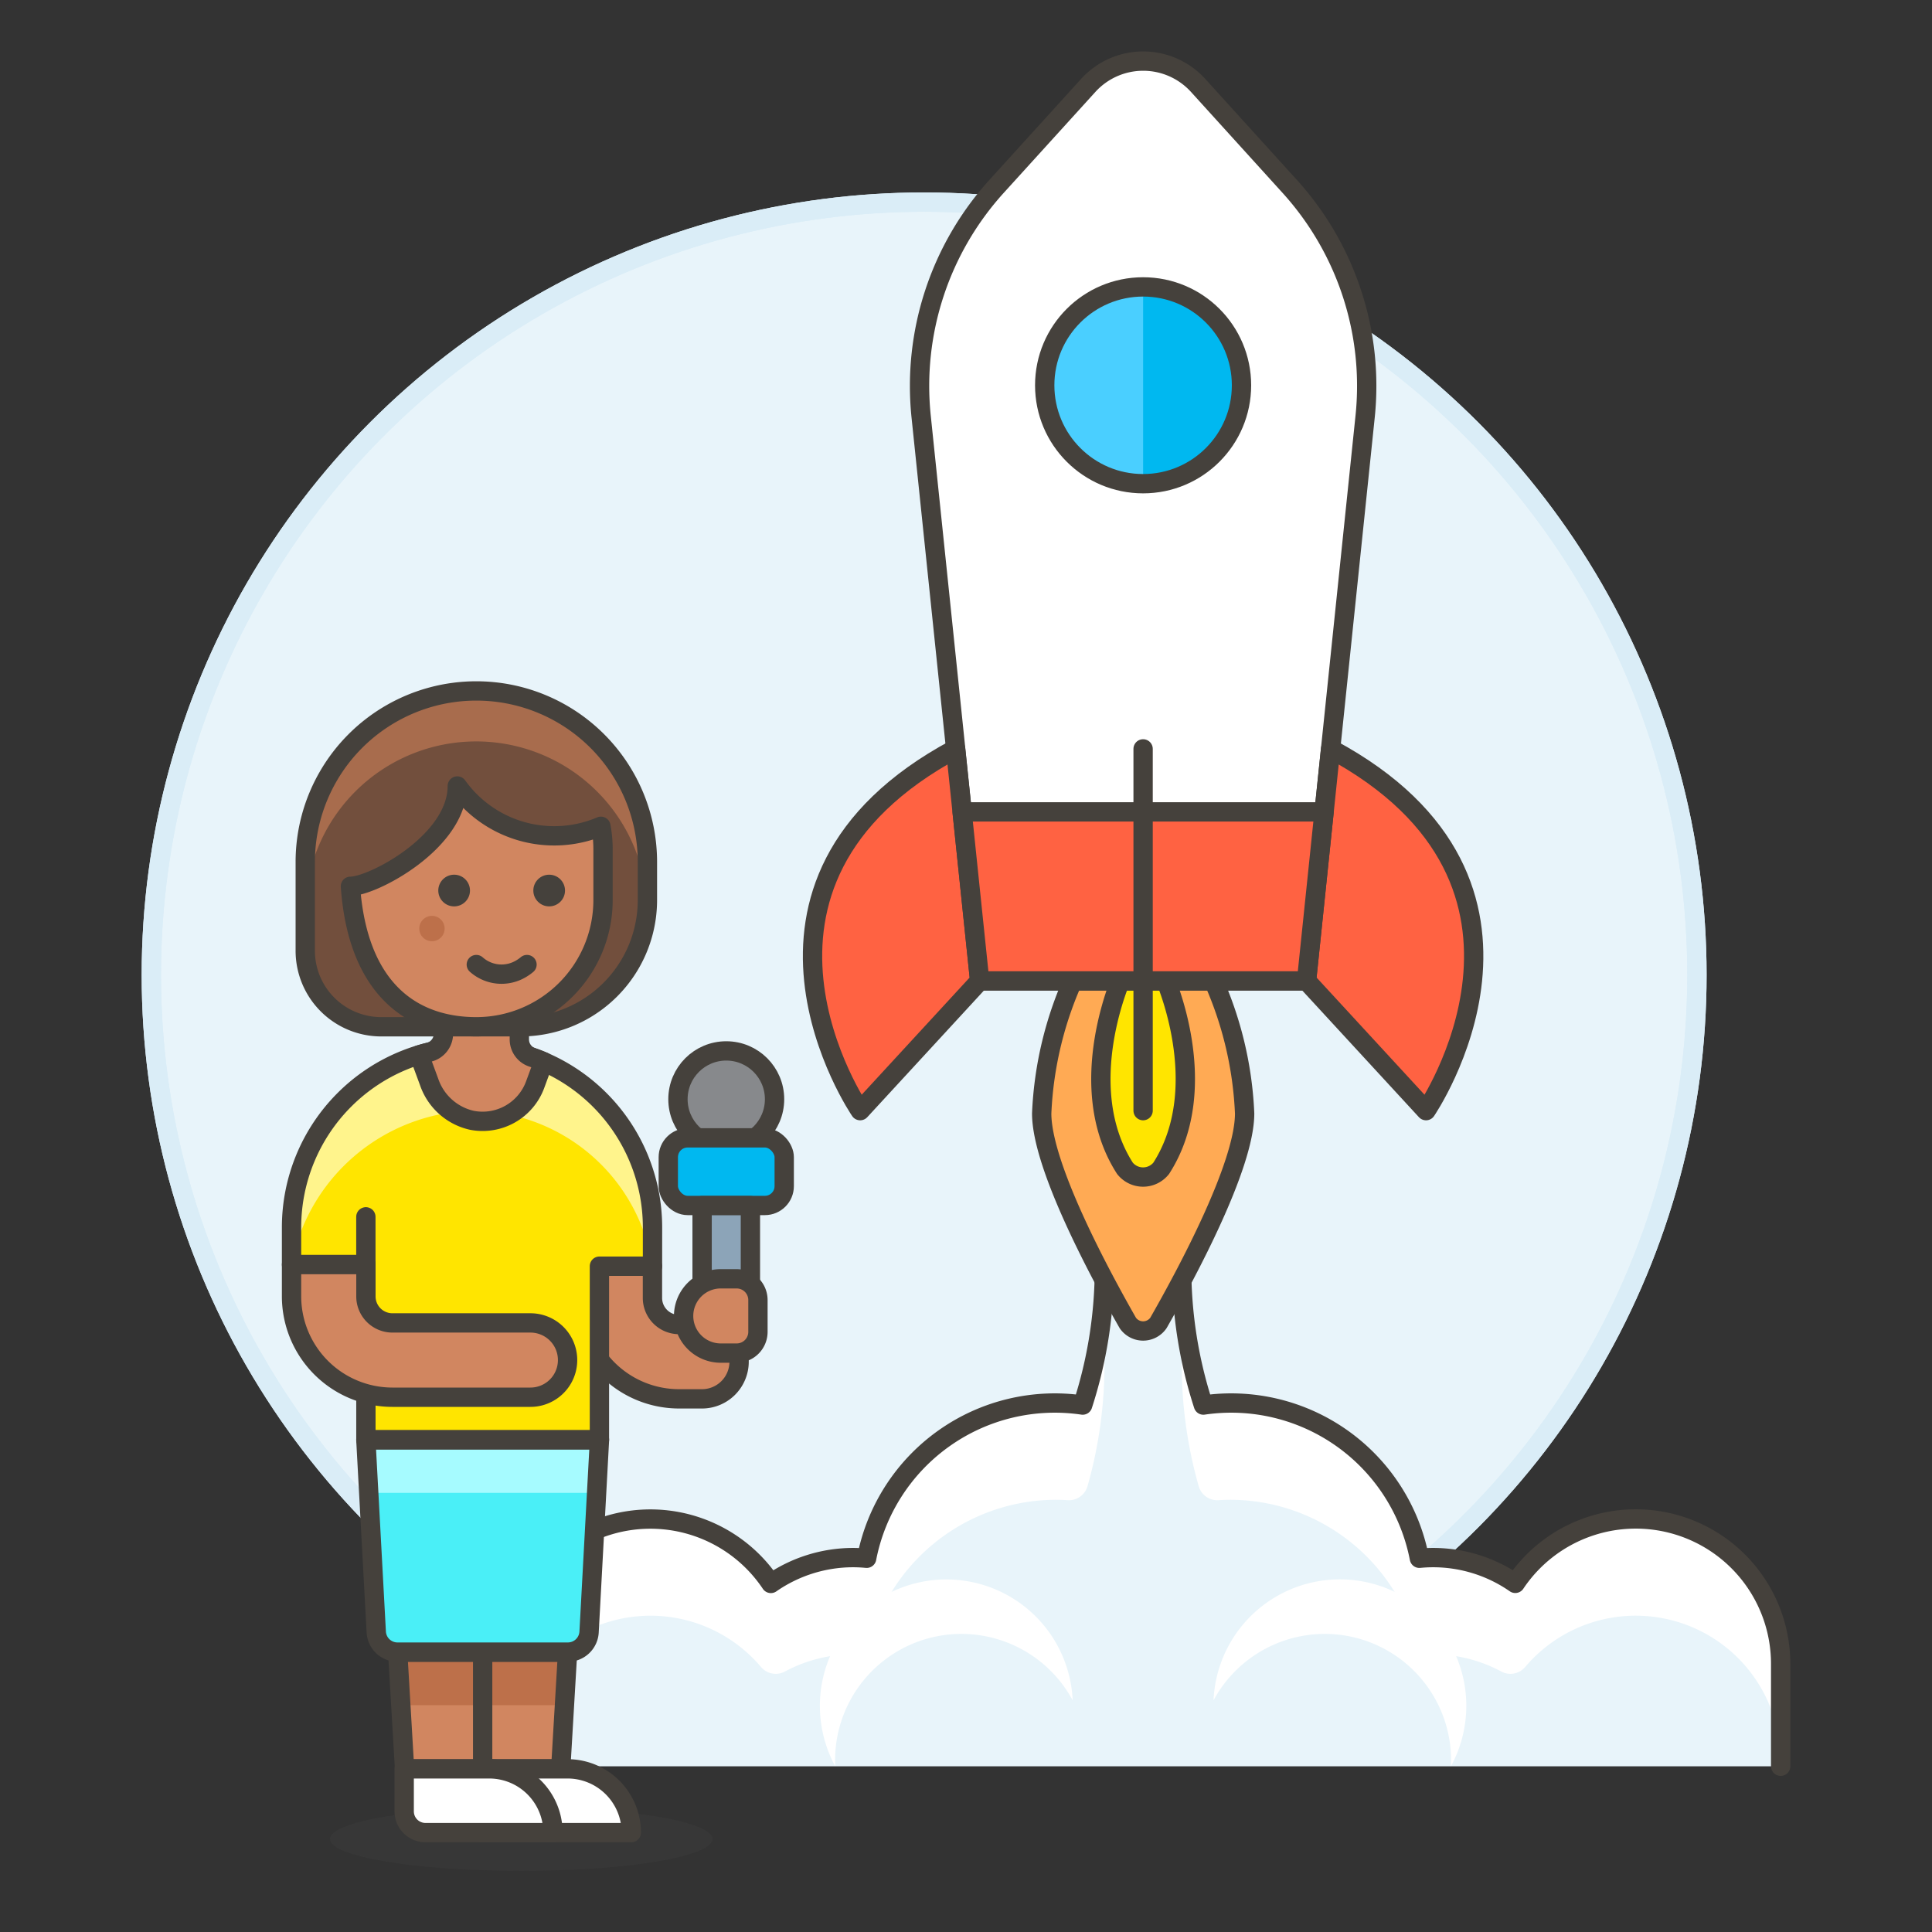 <svg xmlns="http://www.w3.org/2000/svg" viewBox="0 0 200 200"><rect x="0" y="0" width="200" height="200" fill="#333333" stroke="none"/><g transform="matrix(2,0,0,2,0,0)"><circle cx="47.833" cy="50.461" r="40" stroke-miterlimit="10" stroke="#daedf7" fill="#e8f4fa"></circle><circle cx="47.833" cy="50.461" r="40" stroke-linecap="round" stroke-linejoin="round" fill="none" stroke="#daedf7"></circle><path d="M92.167 86.125a7.5 7.5 0 0 0-13.736-4.167 7.461 7.461 0 0 0-4.264-1.333c-.235 0-.467.013-.7.035a9.92 9.92 0 0 0-11.18-7.93 22.956 22.956 0 0 1-1.124-7.105v-8h-4v8a22.986 22.986 0 0 1-1.124 7.105 9.921 9.921 0 0 0-11.181 7.93 7.29 7.29 0 0 0-.7-.035 7.466 7.466 0 0 0-4.258 1.333 7.5 7.5 0 0 0-13.735 4.167v5.3h66z" fill="#e8f4fa"></path><path d="M61.167 65.625v5a22.953 22.953 0 0 0 .878 6.3 1 1 0 0 0 1.031.724q.292-.021.591-.021a10 10 0 0 1 9.8 8.035 7.29 7.29 0 0 1 .7-.035 7.449 7.449 0 0 1 3.54.89 1 1 0 0 0 1.236-.235 7.493 7.493 0 0 1 12.792 2.357 7.5 7.5 0 0 0-13.3-6.679 7.461 7.461 0 0 0-4.264-1.333c-.235 0-.467.013-.7.035a9.92 9.92 0 0 0-11.18-7.93 22.956 22.956 0 0 1-1.124-7.108zm-4 0v5a22.991 22.991 0 0 1-.878 6.3 1 1 0 0 1-1.032.724q-.292-.021-.59-.021a10 10 0 0 0-9.8 8.035 7.29 7.29 0 0 0-.7-.035 7.453 7.453 0 0 0-3.541.89 1 1 0 0 1-1.236-.235 7.493 7.493 0 0 0-12.79 2.354 7.5 7.5 0 0 1 13.3-6.679 7.466 7.466 0 0 1 4.265-1.333c.234 0 .466.013.7.035a9.921 9.921 0 0 1 11.181-7.93 22.986 22.986 0 0 0 1.121-7.105z" fill="#ffffff"></path><path d="M48.014 84.809a6.543 6.543 0 0 1 7.507 3.2 6.545 6.545 0 1 0-12.29 3.412 6.543 6.543 0 0 1 4.783-6.612zm22.305 0a6.543 6.543 0 0 0-7.507 3.2A6.545 6.545 0 1 1 75.1 91.421a6.543 6.543 0 0 0-4.781-6.612z" fill="#ffffff"></path><path d="M92.167 91.421v-5.3a7.5 7.5 0 0 0-13.736-4.167 7.461 7.461 0 0 0-4.264-1.333c-.235 0-.467.013-.7.035a9.92 9.92 0 0 0-11.18-7.93 22.956 22.956 0 0 1-1.124-7.105v-8h-4v8a22.986 22.986 0 0 1-1.124 7.105 9.921 9.921 0 0 0-11.181 7.93 7.29 7.29 0 0 0-.7-.035 7.466 7.466 0 0 0-4.258 1.337 7.5 7.5 0 0 0-13.735 4.167v5.3" stroke="#45413c" stroke-linecap="round" stroke-linejoin="round" fill="none"></path><path d="M62.67 50.458h-7a18.912 18.912 0 0 0-1.752 7.174c0 2.708 2.993 8.281 4.459 10.847a.964.964 0 0 0 1.581 0c1.467-2.566 4.463-8.137 4.464-10.846a18.9 18.9 0 0 0-1.752-7.175z" fill="#ffaa54" stroke="#45413c" stroke-linecap="round" stroke-linejoin="round"></path><path d="M60.219 50.457s2.623 5.738-.113 10.012a1.2 1.2 0 0 1-1.881 0c-2.734-4.275-.108-10.011-.108-10.011z" fill="#ffe500" stroke="#45413c" stroke-linecap="round" stroke-linejoin="round"></path><path d="M70.658 21.568a15.371 15.371 0 0 0-3.9-11.917l-4.74-5.226a3.842 3.842 0 0 0-5.694 0l-4.745 5.226a15.375 15.375 0 0 0-3.9 11.917l3.033 29.2h16.914z" stroke="#45413c" fill="#ffffff" stroke-linecap="round" stroke-linejoin="round"></path><path d="m50.708 50.771-6.186 6.716s-8.05-11.757 4.939-18.725zm16.918 0 6.186 6.716s8.05-11.757-4.939-18.725z" fill="#ff6242" stroke="#45413c" stroke-linecap="round" stroke-linejoin="round"></path><path fill="#ff6242" stroke="#45413c" stroke-linecap="round" stroke-linejoin="round" d="m49.799 42.022.909 8.749h16.918l.908-8.749H49.799z"></path><circle cx="59.167" cy="19.943" r="5.093" fill="#00b8f0"></circle><path d="M59.167 25.036a5.093 5.093 0 0 1 0-10.186z" fill="#4acfff"></path><circle cx="59.167" cy="19.943" r="5.093" stroke="#45413c" stroke-linecap="round" stroke-linejoin="round" fill="none"></circle><path stroke="#45413c" stroke-linecap="round" stroke-linejoin="round" fill="none" d="M59.167 38.762v18.725"></path><ellipse cx="26.98" cy="95.187" rx="9.897" ry="1.65" fill="#525252" opacity=".15"></ellipse><g stroke="#45413c" stroke-linecap="round" stroke-linejoin="round"><path d="M33.771 65.537v1.647a1.375 1.375 0 0 0 1.373 1.373h1.144a1.924 1.924 0 1 1 0 3.847h-1.144a5.226 5.226 0 0 1-5.22-5.22v-1.647z" fill="#d18660"></path><circle cx="37.591" cy="56.895" r="2.5" fill="#87898c"></circle><rect x="34.591" y="58.895" width="6" height="3.5" rx="1" fill="#00b8f0"></rect><path d="M38.841 67.145a1.25 1.25 0 0 1-2.5 0V62.4h2.5z" fill="#8ca4b8"></path><path d="M37.307 66.19a1.923 1.923 0 1 0 0 3.846h.824a1.1 1.1 0 0 0 1.1-1.1v-1.645a1.1 1.1 0 0 0-1.1-1.1z" fill="#d18660"></path></g><path d="M33.774 63.532a9.342 9.342 0 0 0-18.684 0v1.923h3.849v9.068h12.087v-8.986h2.747z" fill="#ffe500"></path><path fill="#d18660" d="m29.022 91.558.356-6.045h-8.793l.356 6.045h8.081z"></path><path fill="#bd704a" d="m29.216 88.261.162-2.748h-8.793l.162 2.748h8.469z"></path><path stroke="#45413c" stroke-linecap="round" stroke-linejoin="round" fill="none" d="m29.022 91.558.356-6.045h-8.793l.356 6.045h8.081zm-4.04-6.045v6.045"></path><path d="M29.391 85.513a1.1 1.1 0 0 0 1.1-1.04l.538-9.95H18.937l.538 9.95a1.1 1.1 0 0 0 1.1 1.04z" fill="#4aeff7"></path><path fill="#a6fbff" d="m30.878 77.27.148-2.747H18.937l.149 2.747h11.792z"></path><path d="M29.391 85.513a1.1 1.1 0 0 0 1.1-1.04l.538-9.95H18.937l.538 9.95a1.1 1.1 0 0 0 1.1 1.04z" stroke="#45413c" stroke-linecap="round" stroke-linejoin="round" fill="none"></path><path d="M32.675 94.855a3.3 3.3 0 0 0-3.3-3.3h-4.4v3.3z" stroke="#45413c" fill="#ffffff" stroke-linecap="round" stroke-linejoin="round"></path><path d="M28.621 94.855a3.3 3.3 0 0 0-3.3-3.3h-4.4v2.2a1.1 1.1 0 0 0 1.1 1.1z" stroke="#45413c" fill="#ffffff" stroke-linecap="round" stroke-linejoin="round"></path><path stroke="#45413c" stroke-linecap="round" stroke-linejoin="round" fill="none" d="M18.937 62.983v2.472"></path><path d="M33.771 65.537a9.473 9.473 0 0 0-9.34-8.05 9.8 9.8 0 0 0-9.341 7.968v-1.923a9.342 9.342 0 0 1 18.684 0v2.005" fill="#fff48c"></path><path d="M33.774 63.532a9.342 9.342 0 0 0-18.684 0v1.923h3.849v9.068h12.087v-8.986h2.747z" stroke="#45413c" stroke-linecap="round" stroke-linejoin="round" fill="none"></path><path d="M18.94 65.455V67.1a1.371 1.371 0 0 0 1.371 1.374h7.144a1.923 1.923 0 0 1 0 3.846h-7.144a5.227 5.227 0 0 1-5.221-5.22v-1.645zm7.941-11.669v-3.008h-3.929V53.5a.985.985 0 0 1-.746.963q-.259.061-.511.138l.516 1.4a3.041 3.041 0 0 0 2.209 1.985 2.9 2.9 0 0 0 3.28-1.846l.436-1.186a8.198 8.198 0 0 0-.612-.233.979.979 0 0 1-.643-.935z" fill="#d18660" stroke="#45413c" stroke-linecap="round" stroke-linejoin="round"></path><path d="M24.654 35.763a8.855 8.855 0 0 0-8.854 8.856v4.591a3.935 3.935 0 0 0 3.935 3.936h7.215a6.56 6.56 0 0 0 6.56-6.56v-1.967a8.856 8.856 0 0 0-8.856-8.856z" fill="#724f3d"></path><path d="M24.654 35.763a8.856 8.856 0 0 1 8.855 8.856v1.967c0 .075-.02.145-.022.219a8.849 8.849 0 0 0-17.688.437v-2.623a8.855 8.855 0 0 1 8.855-8.856z" fill="#a86c4d"></path><path d="M24.654 35.763a8.855 8.855 0 0 0-8.854 8.856v4.591a3.935 3.935 0 0 0 3.935 3.936h7.215a6.56 6.56 0 0 0 6.56-6.56v-1.967a8.856 8.856 0 0 0-8.856-8.856z" stroke="#45413c" stroke-linecap="round" stroke-linejoin="round" fill="none"></path><path d="M23.67 40.683c0 2.9-4.373 5.192-5.532 5.192.392 5.5 3.365 7.271 6.516 7.271a6.56 6.56 0 0 0 6.559-6.56v-2.623a6.523 6.523 0 0 0-.11-1.194 6.167 6.167 0 0 1-7.433-2.086z" fill="#d18660" stroke="#45413c" stroke-linecap="round" stroke-linejoin="round"></path><path d="M24.326 46.094a.82.82 0 1 1-.82-.82.82.82 0 0 1 .82.82z" fill="#45413c"></path><circle cx="28.425" cy="46.094" r=".82" fill="#45413c"></circle><path d="M23.014 48.062a.656.656 0 1 1-.656-.656.656.656 0 0 1 .656.656z" fill="#bd704a"></path><path d="M24.654 49.926a1.966 1.966 0 0 0 2.315.217 2.236 2.236 0 0 0 .308-.217" stroke="#45413c" stroke-linecap="round" stroke-linejoin="round" fill="none"></path></g></svg>